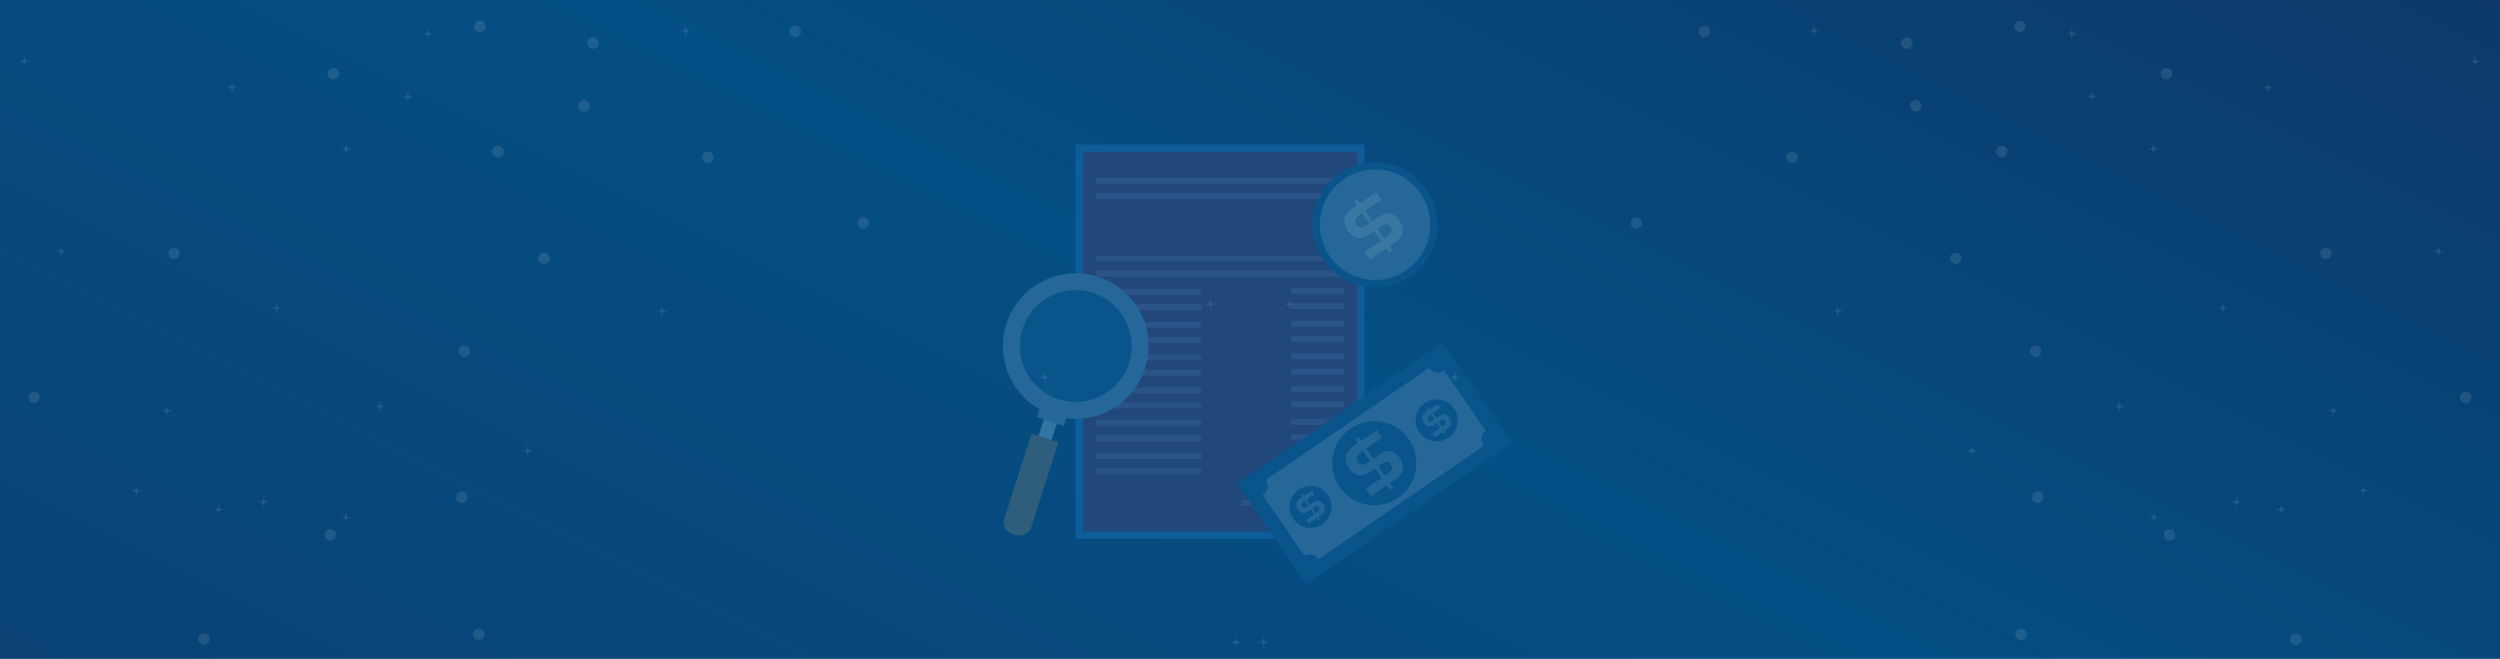 <svg xmlns="http://www.w3.org/2000/svg" xmlns:xlink="http://www.w3.org/1999/xlink" width="1366" height="360" viewBox="0 0 1366 360"><rect x="0" y="0" width="1366" height="360" fill="#808080" stroke="none"/><defs><clipPath id="a"><rect width="1366" height="360"/></clipPath><linearGradient id="b" x1="-0.335" y1="0.974" x2="1.357" y2="-0.209" gradientUnits="objectBoundingBox"><stop offset="0" stop-color="#0d3c6c"/><stop offset="0.444" stop-color="#044f85"/><stop offset="0.618" stop-color="#084274"/><stop offset="0.961" stop-color="#192a58"/><stop offset="1" stop-color="#162654"/></linearGradient></defs><g id="c" clip-path="url(#a)"><rect width="1366" height="360" fill="#fff"/><g clip-path="url(#a)"><rect width="1366" height="360" fill="#fff"/><path d="M7.807,0h1354.35c4.312,0,7.807,2.192,7.807,4.9V478.078c0,2.7-3.5,4.9-7.807,4.9H7.807c-4.312,0-7.807-2.192-7.807-4.9V4.9C0,2.192,3.5,0,7.807,0Z" transform="translate(-0.25 -97.094)" fill="url(#b)"/></g><g transform="translate(-8.937 48.949)"><g transform="translate(596.671 30.052)"><g fill="#22477b" stroke="#0c5d98" stroke-width="4"><rect width="157.842" height="215.432" stroke="none"/><rect x="2" y="2" width="153.842" height="211.432" fill="none"/></g><g transform="translate(11.135 18.125)" opacity="0.1"><rect width="135.571" height="3.317" fill="#76c4f9"/><rect width="135.571" height="3.317" transform="translate(0 8.295)" fill="#76c4f9"/><rect width="135.571" height="3.317" transform="translate(0 42.461)" fill="#76c4f9"/><rect width="135.571" height="3.318" transform="translate(0 50.755)" fill="#76c4f9"/><rect width="57.636" height="3.317" transform="translate(0 60.674)" fill="#76c4f9"/><rect width="57.636" height="3.32" transform="translate(0 68.968)" fill="#76c4f9"/><rect width="28.903" height="3.318" transform="translate(106.669 60.082)" fill="#76c4f9"/><rect width="28.903" height="3.318" transform="translate(106.669 68.377)" fill="#76c4f9"/><rect width="57.636" height="3.317" transform="translate(0 78.609)" fill="#76c4f9"/><rect width="57.636" height="3.32" transform="translate(0 86.903)" fill="#76c4f9"/><rect width="28.903" height="3.318" transform="translate(106.669 78.017)" fill="#76c4f9"/><rect width="28.903" height="3.317" transform="translate(106.669 86.312)" fill="#76c4f9"/><rect width="57.636" height="3.317" transform="translate(0 96.544)" fill="#76c4f9"/><rect width="57.636" height="3.317" transform="translate(0 104.839)" fill="#76c4f9"/><rect width="28.903" height="3.32" transform="translate(106.669 95.951)" fill="#76c4f9"/><rect width="28.903" height="3.318" transform="translate(106.669 104.246)" fill="#76c4f9"/><rect width="57.636" height="3.32" transform="translate(0 114.476)" fill="#76c4f9"/><rect width="57.636" height="3.318" transform="translate(0 122.773)" fill="#76c4f9"/><rect width="28.903" height="3.318" transform="translate(106.669 113.885)" fill="#76c4f9"/><rect width="28.903" height="3.318" transform="translate(106.669 122.18)" fill="#76c4f9"/><rect width="57.636" height="3.32" transform="translate(0 132.411)" fill="#76c4f9"/><rect width="57.636" height="3.32" transform="translate(0 140.706)" fill="#76c4f9"/><rect width="28.903" height="3.317" transform="translate(106.669 131.82)" fill="#76c4f9"/><rect width="28.903" height="3.318" transform="translate(106.669 140.113)" fill="#76c4f9"/><rect width="57.636" height="3.317" transform="translate(0 150.347)" fill="#76c4f9"/><rect width="57.636" height="3.318" transform="translate(0 158.641)" fill="#76c4f9"/><rect width="28.903" height="3.318" transform="translate(106.669 149.753)" fill="#76c4f9"/><rect width="28.903" height="3.318" transform="translate(106.669 158.049)" fill="#76c4f9"/><rect width="56.13" height="3.32" transform="translate(79.441 175.863)" fill="#76c4f9"/></g></g><g transform="translate(684.857 138.076)"><rect width="136.4" height="66.782" transform="translate(0 77.148) rotate(-34.443)" fill="#09558b"/><path d="M321.622,260.079c-1.78-2.366-2.013-5.908,1.026-8.113L299.9,218.795c-.1.075-.19.152-.294.225a5.5,5.5,0,0,1-7.885-1.542L202.465,278.7a5.5,5.5,0,0,1-1.4,7.91c-.107.073-.216.132-.323.2l22.916,33.412a5.879,5.879,0,0,1,7.709,1.744l.012.015Z" transform="translate(-186.809 -203.474)" fill="#246798"/><g transform="translate(52.029 43.105)"><circle cx="22.969" cy="22.969" r="22.969" fill="#09558b"/><g transform="translate(7.259 4.874)" opacity="0.1"><path d="M285.173,294.139l-8.736,5.992-2.8-4.078,8.735-5.991-3.613-5.268-.932.639-.836.572a21.705,21.705,0,0,1-3.536,2.005,7.322,7.322,0,0,1-3.389.5,6.2,6.2,0,0,1-3.117-1.238,11.019,11.019,0,0,1-2.516-2.637,10.181,10.181,0,0,1-1.568-3.732,5.8,5.8,0,0,1,.07-3.307,11.289,11.289,0,0,1,.952-1.917,9.783,9.783,0,0,1,1.342-1.554,19.809,19.809,0,0,1,2.56-2.016l.836-.573.707-.485-1.411-2.056,1.8-1.233,1.41,2.056,8.671-5.947,2.842,4.143-8.671,5.947,3.787,5.523,1.35-.925q1.091-.749,2.014-1.333t2.009-1.167a7.421,7.421,0,0,1,2.745-.748,5.377,5.377,0,0,1,3.229.714,9.91,9.91,0,0,1,3.114,3.129,11.473,11.473,0,0,1,1.236,2.388,7.958,7.958,0,0,1,.548,2.623,7.1,7.1,0,0,1-.388,2.532,8.623,8.623,0,0,1-1.77,2.583,24.87,24.87,0,0,1-2.823,2.219l-.931.638-1.124.772,1.542,2.248-1.8,1.234ZM275,281.376l.962-.661-3.788-5.523a11.814,11.814,0,0,0-3.1,2.881q-.981,1.43.3,3.291a2.6,2.6,0,0,0,2.477,1.442A7.858,7.858,0,0,0,275,281.376Zm5.558,2.185,3.614,5.267.739-.506a9.51,9.51,0,0,0,2.9-2.766q.746-1.292-.467-3.057a2.5,2.5,0,0,0-2.182-1.359,5.7,5.7,0,0,0-2.7,1.121l-.866.595-.578.4Z" transform="translate(-262.67 -263.868)" fill="#fff"/></g></g><g transform="translate(28.706 78.464)"><circle cx="11.485" cy="11.485" r="11.485" fill="#09558b"/><g transform="translate(3.631 2.435)" opacity="0.1"><path d="M237.119,323.955l-4.366,3-1.4-2.04,4.367-3-1.807-2.634-.466.32-.417.286a11,11,0,0,1-1.768,1,3.677,3.677,0,0,1-1.694.248,3.081,3.081,0,0,1-1.559-.62,5.506,5.506,0,0,1-1.258-1.318,5.07,5.07,0,0,1-.783-1.865,2.9,2.9,0,0,1,.034-1.654,5.681,5.681,0,0,1,.476-.96,4.861,4.861,0,0,1,.671-.776,9.9,9.9,0,0,1,1.28-1.008l.417-.286.353-.242-.705-1.028.9-.617.7,1.028,4.337-2.974,1.421,2.071-4.336,2.974,1.894,2.762.674-.463c.365-.249.7-.472,1.007-.666s.642-.39,1-.584a3.73,3.73,0,0,1,1.373-.375,2.689,2.689,0,0,1,1.614.357,4.965,4.965,0,0,1,1.559,1.564,5.756,5.756,0,0,1,.616,1.194,3.973,3.973,0,0,1,.275,1.312,3.491,3.491,0,0,1-.195,1.266,4.316,4.316,0,0,1-.885,1.293,12.435,12.435,0,0,1-1.411,1.11l-.466.319-.562.385.77,1.124-.9.617Zm-5.084-6.383.48-.33-1.894-2.762a5.873,5.873,0,0,0-1.549,1.441,1.365,1.365,0,0,0,.148,1.646,1.3,1.3,0,0,0,1.238.721A3.93,3.93,0,0,0,232.035,317.573Zm2.779,1.093,1.807,2.634.369-.253a4.764,4.764,0,0,0,1.449-1.383,1.386,1.386,0,0,0-.233-1.528,1.251,1.251,0,0,0-1.092-.68,2.857,2.857,0,0,0-1.352.56l-.434.3-.289.2Z" transform="translate(-225.869 -308.817)" fill="#fff"/></g></g><g transform="translate(97.595 31.215)"><circle cx="11.484" cy="11.484" r="11.484" fill="#09558b"/><g transform="translate(3.63 2.434)" opacity="0.1"><path d="M331.182,259.44l-4.368,3-1.4-2.039,4.368-3-1.807-2.634-.467.32-.417.287a10.951,10.951,0,0,1-1.767,1,3.669,3.669,0,0,1-1.694.248,3.084,3.084,0,0,1-1.559-.62,5.522,5.522,0,0,1-1.259-1.318,5.082,5.082,0,0,1-.783-1.866,2.9,2.9,0,0,1,.034-1.653,5.763,5.763,0,0,1,.475-.959,4.868,4.868,0,0,1,.672-.777,9.837,9.837,0,0,1,1.28-1.009l.417-.286.353-.242-.7-1.027.9-.617.7,1.028L328.5,244.3l1.42,2.072-4.335,2.973,1.895,2.762.674-.463c.363-.249.7-.472,1.006-.666s.642-.39,1-.584a3.7,3.7,0,0,1,1.373-.374,2.7,2.7,0,0,1,1.614.357,4.944,4.944,0,0,1,1.557,1.565,5.756,5.756,0,0,1,.618,1.193,3.988,3.988,0,0,1,.273,1.312,3.49,3.49,0,0,1-.193,1.266,4.343,4.343,0,0,1-.885,1.293,12.447,12.447,0,0,1-1.411,1.11l-.467.32-.561.384.77,1.124-.9.617Zm-5.087-6.382.483-.331-1.893-2.762a5.911,5.911,0,0,0-1.551,1.441,1.364,1.364,0,0,0,.149,1.646,1.3,1.3,0,0,0,1.237.721A3.928,3.928,0,0,0,326.1,253.058Zm2.781,1.091,1.808,2.634.367-.253a4.733,4.733,0,0,0,1.449-1.383,1.387,1.387,0,0,0-.233-1.528,1.251,1.251,0,0,0-1.092-.68,2.85,2.85,0,0,0-1.351.56l-.434.3-.29.2Z" transform="translate(-319.931 -244.302)" fill="#fff"/></g></g></g><g transform="translate(728.097 41.654)"><circle cx="32.178" cy="32.178" r="32.178" transform="translate(0 0)" fill="#246798" stroke="#09558b" stroke-width="4"/><path d="M299.671,136.178l-8.892,6.1-2.848-4.151,8.893-6.1-3.678-5.361-.947.65-.85.583a22.024,22.024,0,0,1-3.6,2.04,7.445,7.445,0,0,1-3.451.5,6.289,6.289,0,0,1-3.172-1.26,11.226,11.226,0,0,1-2.561-2.683,10.359,10.359,0,0,1-1.6-3.8,5.922,5.922,0,0,1,.071-3.366,11.569,11.569,0,0,1,.969-1.953,9.966,9.966,0,0,1,1.365-1.581,20.176,20.176,0,0,1,2.608-2.052l.85-.582.718-.494-1.435-2.092,1.831-1.255,1.435,2.092,8.827-6.054,2.892,4.217-8.827,6.055,3.857,5.622,1.373-.942q1.111-.761,2.049-1.357t2.046-1.187a7.549,7.549,0,0,1,2.793-.762,5.475,5.475,0,0,1,3.285.726,10.089,10.089,0,0,1,3.171,3.185,11.777,11.777,0,0,1,1.258,2.43,8.158,8.158,0,0,1,.558,2.67,7.221,7.221,0,0,1-.395,2.578,8.812,8.812,0,0,1-1.8,2.631,25.323,25.323,0,0,1-2.874,2.257l-.948.651-1.144.784,1.571,2.289-1.831,1.255Zm-10.352-12.991.98-.672-3.857-5.623a12.017,12.017,0,0,0-3.153,2.934q-1,1.453.3,3.349a2.642,2.642,0,0,0,2.521,1.468A7.984,7.984,0,0,0,289.318,123.187Zm5.658,2.224,3.678,5.361.751-.516a9.658,9.658,0,0,0,2.949-2.815q.756-1.314-.475-3.112a2.545,2.545,0,0,0-2.223-1.383,5.8,5.8,0,0,0-2.752,1.142l-.882.6-.588.4Z" transform="translate(-261.393 -91.049)" fill="#fff" opacity="0.1"/></g><g transform="translate(556.937 100.356)"><rect width="7.4" height="16.805" transform="translate(26.513 91.226) rotate(-162.199)" fill="#3375a2"/><path d="M136.593,204.259a39.774,39.774,0,1,1-25.71-50.029A39.771,39.771,0,0,1,136.593,204.259Z" transform="translate(-58.939 -152.316)" fill="#246798"/><rect width="15.417" height="7.245" transform="translate(33.254 83.351) rotate(-162.199)" fill="#246798"/><path d="M59.96,318.2c-2.969,9.246,11.921,13.3,14.678,4.712,3.627-11.3,14.8-46.09,14.8-46.09l-14.679-4.713S61.845,312.325,59.96,318.2Z" transform="translate(-59.108 -184.375)" fill="#2f5e7d"/><path d="M131.168,204.814a30.524,30.524,0,1,1-19.733-38.394A30.522,30.522,0,0,1,131.168,204.814Z" transform="translate(-62.32 -155.697)" fill="#09558b"/></g></g><g opacity="0.1"><g transform="translate(45.526 -17.967)"><g transform="translate(998.093 72.65)"><circle cx="3.136" cy="3.136" r="3.136" transform="translate(0 0)" fill="#fff"/></g><g transform="translate(993.246 38.378)"><circle cx="3.136" cy="3.136" r="3.136" transform="translate(0)" fill="#fff"/></g><g transform="translate(891.467 11.846)"><circle cx="3.136" cy="3.136" r="3.136" transform="translate(0)" fill="#fff"/></g><g transform="translate(655.903 181.015)"><path d="M377.573,162.168c-2.568-.315-2.821-.571-3.136-3.136-.313,2.566-.568,2.821-3.136,3.136,2.568.313,2.823.568,3.136,3.136C374.753,162.736,375.005,162.481,377.573,162.168Z" transform="translate(-371.301 -159.032)" fill="#fff"/></g><g transform="translate(845.449 136.731)"><circle cx="3.136" cy="3.136" r="3.136" transform="translate(0 0)" fill="#fff"/></g><g transform="translate(930.472 100.743)"><circle cx="3.136" cy="3.136" r="3.136" transform="translate(0 0)" fill="#fff"/></g><g transform="translate(1019.944 155.996)"><circle cx="3.136" cy="3.136" r="3.136" transform="translate(0 0)" fill="#fff"/></g><g transform="translate(1083.351 33.372)"><path d="M548.352,117.216c-2.566-.313-2.821-.568-3.136-3.136-.313,2.568-.568,2.823-3.136,3.136,2.568.315,2.823.571,3.136,3.136C545.531,117.787,545.787,117.532,548.352,117.216Z" transform="translate(-542.08 -114.08)" fill="#fff"/></g><g transform="translate(1094.399 67.579)"><path d="M552.766,130.883c-2.568-.315-2.823-.568-3.136-3.136-.316,2.568-.568,2.821-3.136,3.136,2.568.315,2.821.568,3.136,3.136C549.943,131.451,550.2,131.2,552.766,130.883Z" transform="translate(-546.494 -127.747)" fill="#fff"/></g><g transform="translate(1135.079 55.064)"><circle cx="3.136" cy="3.136" r="3.136" transform="translate(0)" fill="#fff"/></g><g transform="translate(1109.416 236.934)"><path d="M558.766,180.133c-2.568-.315-2.823-.568-3.136-3.136-.316,2.568-.568,2.821-3.136,3.136,2.568.315,2.821.568,3.136,3.136C555.943,180.7,556.2,180.449,558.766,180.133Z" transform="translate(-552.494 -176.997)" fill="#fff"/></g><g transform="translate(1055.618 361.442)"><circle cx="3.136" cy="3.136" r="3.136" transform="translate(0 0)" fill="#fff"/></g><g transform="translate(641.744 365.756)"><path d="M371.916,221.519c-2.565-.313-2.821-.568-3.136-3.136-.313,2.568-.568,2.823-3.136,3.136,2.568.315,2.823.568,3.136,3.136C369.1,222.087,369.351,221.835,371.916,221.519Z" transform="translate(-365.644 -218.383)" fill="#fff"/></g><g transform="translate(746.441 221.051)"><path d="M413.746,175.03c-2.568-.313-2.821-.568-3.136-3.136-.315,2.568-.568,2.823-3.136,3.136,2.568.315,2.821.571,3.136,3.136C410.926,175.6,411.178,175.346,413.746,175.03Z" transform="translate(-407.474 -171.894)" fill="#fff"/></g><g transform="translate(882.638 31.965)"><circle cx="3.136" cy="3.136" r="3.136" transform="translate(0)" fill="#fff"/></g><g transform="translate(942.554 31.705)"><path d="M492.1,116.55c-2.565-.315-2.821-.568-3.136-3.136-.313,2.568-.568,2.821-3.136,3.136,2.568.313,2.823.568,3.136,3.136C489.279,117.118,489.534,116.863,492.1,116.55Z" transform="translate(-485.828 -113.414)" fill="#fff"/></g><g transform="translate(1054.985 29.201)"><circle cx="3.136" cy="3.136" r="3.136" transform="translate(0)" fill="#fff"/></g><g transform="translate(1045.111 97.637)"><circle cx="3.136" cy="3.136" r="3.136" transform="translate(0 0)" fill="#fff"/></g><g transform="translate(1063.568 206.704)"><circle cx="3.136" cy="3.136" r="3.136" transform="translate(0 0)" fill="#fff"/></g><g transform="translate(1064.836 286.503)"><circle cx="3.136" cy="3.136" r="3.136" transform="translate(0 0)" fill="#fff"/></g><g transform="translate(1205.81 364.037)"><circle cx="3.136" cy="3.136" r="3.136" transform="translate(0 0)" fill="#fff"/></g><g transform="translate(1136.806 307.035)"><circle cx="3.136" cy="3.136" r="3.136" transform="translate(0 0)" fill="#fff"/></g><g transform="translate(1028.897 261.169)"><path d="M520.324,187.919c2.568.315,2.821.571,3.136,3.136.313-2.565.568-2.821,3.136-3.136-2.568-.313-2.823-.568-3.136-3.136C523.145,187.351,522.892,187.606,520.324,187.919Z" transform="translate(-520.324 -184.783)" fill="#fff"/></g><g transform="translate(1173.313 289.083)"><path d="M578.023,196.887c2.568.313,2.821.568,3.136,3.136.313-2.568.568-2.823,3.136-3.136-2.568-.315-2.823-.568-3.136-3.136C580.844,196.319,580.591,196.572,578.023,196.887Z" transform="translate(-578.023 -193.751)" fill="#fff"/></g><g transform="translate(1128.025 96.268)"><path d="M559.929,142.345c2.565.313,2.821.568,3.136,3.136.313-2.568.568-2.823,3.136-3.136-2.568-.315-2.823-.568-3.136-3.136C562.75,141.777,562.494,142.03,559.929,142.345Z" transform="translate(-559.929 -139.209)" fill="#fff"/></g><g transform="translate(1298.603 232.006)"><circle cx="3.136" cy="3.136" r="3.136" transform="translate(0 0)" fill="#fff"/></g><g transform="translate(1242.705 282.847)"><path d="M605.747,194.883c2.568.315,2.821.568,3.136,3.136.313-2.568.568-2.821,3.136-3.136-2.568-.315-2.823-.568-3.136-3.136C608.568,194.315,608.315,194.568,605.747,194.883Z" transform="translate(-605.747 -191.747)" fill="#fff"/></g><g transform="translate(1303.811 48.389)"><path d="M630.161,123.216c2.565.315,2.821.571,3.136,3.136.313-2.565.568-2.821,3.136-3.136-2.568-.313-2.823-.568-3.136-3.136C632.982,122.648,632.726,122.9,630.161,123.216Z" transform="translate(-630.161 -120.08)" fill="#fff"/></g><g transform="translate(1222.048 10.012)"><path d="M597.494,107.883c2.568.315,2.821.568,3.136,3.136.313-2.568.568-2.821,3.136-3.136-2.568-.315-2.823-.568-3.136-3.136C600.315,107.315,600.062,107.568,597.494,107.883Z" transform="translate(-597.494 -104.747)" fill="#fff"/></g><g transform="translate(1124.434 1.669)"><path d="M558.494,104.55c2.568.313,2.821.568,3.136,3.136.313-2.568.568-2.823,3.136-3.136-2.568-.315-2.823-.568-3.136-3.136C561.315,103.982,561.062,104.235,558.494,104.55Z" transform="translate(-558.494 -101.414)" fill="#fff"/></g><g transform="translate(1190.343 62.573)"><path d="M584.827,128.883c2.568.315,2.823.568,3.136,3.136.315-2.568.571-2.821,3.136-3.136-2.566-.315-2.821-.568-3.136-3.136C587.65,128.315,587.4,128.568,584.827,128.883Z" transform="translate(-584.827 -125.747)" fill="#fff"/></g><g transform="translate(1283.788 152.115)"><path d="M622.161,152.883c2.565.315,2.821.568,3.136,3.136.313-2.568.568-2.821,3.136-3.136-2.568-.315-2.823-.568-3.136-3.136C624.982,152.315,624.726,152.568,622.161,152.883Z" transform="translate(-622.161 -149.747)" fill="#fff"/></g><g transform="translate(1226.22 239.269)"><path d="M599.161,180.883c2.565.315,2.821.568,3.136,3.136.313-2.568.568-2.821,3.136-3.136-2.568-.315-2.823-.568-3.136-3.136C601.982,180.315,601.726,180.568,599.161,180.883Z" transform="translate(-599.161 -177.747)" fill="#fff"/></g><g transform="translate(1197.852 293.221)"><path d="M587.827,198.216c2.568.315,2.823.571,3.136,3.136.315-2.565.571-2.821,3.136-3.136-2.566-.313-2.821-.568-3.136-3.136C590.65,197.648,590.4,197.9,587.827,198.216Z" transform="translate(-587.827 -195.08)" fill="#fff"/></g><g transform="translate(1128.188 297.632)"><path d="M559.994,199.633c2.568.315,2.821.568,3.136,3.136.313-2.568.568-2.821,3.136-3.136-2.568-.315-2.823-.568-3.136-3.136C562.815,199.065,562.562,199.318,559.994,199.633Z" transform="translate(-559.994 -196.497)" fill="#fff"/></g><g transform="translate(955.486 184.797)"><path d="M490.994,163.383c2.568.315,2.821.568,3.136,3.136.313-2.568.568-2.821,3.136-3.136-2.568-.315-2.823-.568-3.136-3.136C493.815,162.815,493.562,163.068,490.994,163.383Z" transform="translate(-490.994 -160.247)" fill="#fff"/></g><g transform="translate(1165.947 183.241)"><path d="M575.08,162.883c2.568.315,2.823.568,3.136,3.136.315-2.568.571-2.821,3.136-3.136-2.566-.315-2.821-.568-3.136-3.136C577.9,162.315,577.648,162.568,575.08,162.883Z" transform="translate(-575.08 -159.747)" fill="#fff"/></g><g transform="translate(1222.162 153.256)"><circle cx="3.136" cy="3.136" r="3.136" transform="translate(0 0)" fill="#fff"/></g></g><g transform="translate(10.271 -16.297)"><g transform="translate(305.718 70.981)"><ellipse cx="3.136" cy="3.136" rx="3.136" ry="3.136" transform="translate(0 0)" fill="#fff"/></g><g transform="translate(310.565 36.709)"><ellipse cx="3.136" cy="3.136" rx="3.136" ry="3.136" transform="translate(0)" fill="#fff"/></g><g transform="translate(412.344 10.177)"><ellipse cx="3.136" cy="3.136" rx="3.136" ry="3.136" transform="translate(0)" fill="#fff"/></g><g transform="translate(647.908 179.345)"><path d="M371.3,162.168c2.568-.315,2.821-.571,3.136-3.136.313,2.566.568,2.821,3.136,3.136-2.568.313-2.823.568-3.136,3.136C374.121,162.736,373.869,162.481,371.3,162.168Z" transform="translate(-371.301 -159.032)" fill="#fff"/></g><g transform="translate(458.362 135.062)"><ellipse cx="3.136" cy="3.136" rx="3.136" ry="3.136" transform="translate(0 0)" fill="#fff"/></g><g transform="translate(373.339 99.074)"><ellipse cx="3.136" cy="3.136" rx="3.136" ry="3.136" transform="translate(0 0)" fill="#fff"/></g><g transform="translate(283.867 154.326)"><ellipse cx="3.136" cy="3.136" rx="3.136" ry="3.136" transform="translate(0 0)" fill="#fff"/></g><g transform="translate(220.46 31.703)"><path d="M542.08,117.216c2.566-.313,2.821-.568,3.136-3.136.313,2.568.568,2.823,3.136,3.136-2.568.315-2.823.571-3.136,3.136C544.9,117.787,544.645,117.532,542.08,117.216Z" transform="translate(-542.08 -114.08)" fill="#fff"/></g><g transform="translate(209.412 65.91)"><path d="M546.494,130.883c2.568-.315,2.823-.568,3.136-3.136.316,2.568.568,2.821,3.136,3.136-2.568.315-2.821.568-3.136,3.136C549.317,131.451,549.06,131.2,546.494,130.883Z" transform="translate(-546.494 -127.747)" fill="#fff"/></g><g transform="translate(168.732 53.395)"><ellipse cx="3.136" cy="3.136" rx="3.136" ry="3.136" transform="translate(0)" fill="#fff"/></g><g transform="translate(194.395 235.264)"><path d="M552.494,180.133c2.568-.315,2.823-.568,3.136-3.136.316,2.568.568,2.821,3.136,3.136-2.568.315-2.821.568-3.136,3.136C555.317,180.7,555.06,180.449,552.494,180.133Z" transform="translate(-552.494 -176.997)" fill="#fff"/></g><g transform="translate(248.193 359.771)"><ellipse cx="3.136" cy="3.136" rx="3.136" ry="3.136" transform="translate(0 0)" fill="#fff"/></g><g transform="translate(662.067 364.085)"><path d="M365.644,221.519c2.565-.313,2.821-.568,3.136-3.136.313,2.568.568,2.823,3.136,3.136-2.568.315-2.823.568-3.136,3.136C368.46,222.087,368.209,221.835,365.644,221.519Z" transform="translate(-365.644 -218.383)" fill="#fff"/></g><g transform="translate(557.37 219.381)"><path d="M407.474,175.03c2.568-.313,2.821-.568,3.136-3.136.315,2.568.568,2.823,3.136,3.136-2.568.315-2.821.571-3.136,3.136C410.294,175.6,410.042,175.346,407.474,175.03Z" transform="translate(-407.474 -171.894)" fill="#fff"/></g><g transform="translate(421.173 30.296)"><ellipse cx="3.136" cy="3.136" rx="3.136" ry="3.136" transform="translate(0)" fill="#fff"/></g><g transform="translate(361.257 30.036)"><path d="M485.828,116.55c2.565-.315,2.821-.568,3.136-3.136.313,2.568.568,2.821,3.136,3.136-2.568.313-2.823.568-3.136,3.136C488.649,117.118,488.394,116.863,485.828,116.55Z" transform="translate(-485.828 -113.414)" fill="#fff"/></g><g transform="translate(248.826 27.532)"><ellipse cx="3.136" cy="3.136" rx="3.136" ry="3.136" transform="translate(0)" fill="#fff"/></g><g transform="translate(258.7 95.968)"><ellipse cx="3.136" cy="3.136" rx="3.136" ry="3.136" transform="translate(0 0)" fill="#fff"/></g><g transform="translate(240.243 205.035)"><ellipse cx="3.136" cy="3.136" rx="3.136" ry="3.136" transform="translate(0 0)" fill="#fff"/></g><g transform="translate(238.975 284.833)"><ellipse cx="3.136" cy="3.136" rx="3.136" ry="3.136" transform="translate(0 0)" fill="#fff"/></g><g transform="translate(98.001 362.367)"><ellipse cx="3.136" cy="3.136" rx="3.136" ry="3.136" transform="translate(0 0)" fill="#fff"/></g><g transform="translate(167.005 305.365)"><ellipse cx="3.136" cy="3.136" rx="3.136" ry="3.136" transform="translate(0 0)" fill="#fff"/></g><g transform="translate(274.914 259.499)"><path d="M526.6,187.919c-2.568.315-2.821.571-3.136,3.136-.313-2.565-.568-2.821-3.136-3.136,2.568-.313,2.823-.568,3.136-3.136C523.775,187.351,524.028,187.606,526.6,187.919Z" transform="translate(-520.324 -184.783)" fill="#fff"/></g><g transform="translate(130.498 287.413)"><path d="M584.295,196.887c-2.568.313-2.821.568-3.136,3.136-.313-2.568-.568-2.823-3.136-3.136,2.568-.315,2.823-.568,3.136-3.136C581.474,196.319,581.727,196.572,584.295,196.887Z" transform="translate(-578.023 -193.751)" fill="#fff"/></g><g transform="translate(175.786 94.599)"><path d="M566.2,142.345c-2.565.313-2.821.568-3.136,3.136-.313-2.568-.568-2.823-3.136-3.136,2.568-.315,2.823-.568,3.136-3.136C563.38,141.777,563.636,142.03,566.2,142.345Z" transform="translate(-559.929 -139.209)" fill="#fff"/></g><g transform="translate(5.208 230.336)"><ellipse cx="3.136" cy="3.136" rx="3.136" ry="3.136" transform="translate(0 0)" fill="#fff"/></g><g transform="translate(61.106 281.177)"><path d="M612.019,194.883c-2.568.315-2.821.568-3.136,3.136-.313-2.568-.568-2.821-3.136-3.136,2.568-.315,2.823-.568,3.136-3.136C609.2,194.315,609.451,194.568,612.019,194.883Z" transform="translate(-605.747 -191.747)" fill="#fff"/></g><g transform="translate(0 46.72)"><path d="M636.433,123.216c-2.565.315-2.821.571-3.136,3.136-.313-2.565-.568-2.821-3.136-3.136,2.568-.313,2.823-.568,3.136-3.136C633.612,122.648,633.868,122.9,636.433,123.216Z" transform="translate(-630.161 -120.08)" fill="#fff"/></g><g transform="translate(81.763 8.343)"><path d="M603.766,107.883c-2.568.315-2.821.568-3.136,3.136-.313-2.568-.568-2.821-3.136-3.136,2.568-.315,2.823-.568,3.136-3.136C600.945,107.315,601.2,107.568,603.766,107.883Z" transform="translate(-597.494 -104.747)" fill="#fff"/></g><g transform="translate(179.377 0)"><path d="M564.766,104.55c-2.568.313-2.821.568-3.136,3.136-.313-2.568-.568-2.823-3.136-3.136,2.568-.315,2.823-.568,3.136-3.136C561.945,103.982,562.2,104.235,564.766,104.55Z" transform="translate(-558.494 -101.414)" fill="#fff"/></g><g transform="translate(113.468 60.904)"><path d="M591.1,128.883c-2.568.315-2.823.568-3.136,3.136-.315-2.568-.571-2.821-3.136-3.136,2.566-.315,2.821-.568,3.136-3.136C588.276,128.315,588.531,128.568,591.1,128.883Z" transform="translate(-584.827 -125.747)" fill="#fff"/></g><g transform="translate(20.023 150.445)"><path d="M628.433,152.883c-2.565.315-2.821.568-3.136,3.136-.313-2.568-.568-2.821-3.136-3.136,2.568-.315,2.823-.568,3.136-3.136C625.612,152.315,625.868,152.568,628.433,152.883Z" transform="translate(-622.161 -149.747)" fill="#fff"/></g><g transform="translate(77.591 237.6)"><path d="M605.433,180.883c-2.565.315-2.821.568-3.136,3.136-.313-2.568-.568-2.821-3.136-3.136,2.568-.315,2.823-.568,3.136-3.136C602.612,180.315,602.868,180.568,605.433,180.883Z" transform="translate(-599.161 -177.747)" fill="#fff"/></g><g transform="translate(105.959 291.551)"><path d="M594.1,198.216c-2.568.315-2.823.571-3.136,3.136-.315-2.565-.571-2.821-3.136-3.136,2.566-.313,2.821-.568,3.136-3.136C591.276,197.648,591.531,197.9,594.1,198.216Z" transform="translate(-587.827 -195.08)" fill="#fff"/></g><g transform="translate(175.623 295.962)"><path d="M566.266,199.633c-2.568.315-2.821.568-3.136,3.136-.313-2.568-.568-2.821-3.136-3.136,2.568-.315,2.823-.568,3.136-3.136C563.445,199.065,563.7,199.318,566.266,199.633Z" transform="translate(-559.994 -196.497)" fill="#fff"/></g><g transform="translate(348.325 183.127)"><path d="M497.266,163.383c-2.568.315-2.821.568-3.136,3.136-.313-2.568-.568-2.821-3.136-3.136,2.568-.315,2.823-.568,3.136-3.136C494.445,162.815,494.7,163.068,497.266,163.383Z" transform="translate(-490.994 -160.247)" fill="#fff"/></g><g transform="translate(137.864 181.571)"><path d="M581.352,162.883c-2.568.315-2.823.568-3.136,3.136-.315-2.568-.571-2.821-3.136-3.136,2.566-.315,2.821-.568,3.136-3.136C578.532,162.315,578.784,162.568,581.352,162.883Z" transform="translate(-575.08 -159.747)" fill="#fff"/></g><g transform="translate(81.649 151.587)"><ellipse cx="3.136" cy="3.136" rx="3.136" ry="3.136" transform="translate(0 0)" fill="#fff"/></g></g></g></g></svg>
